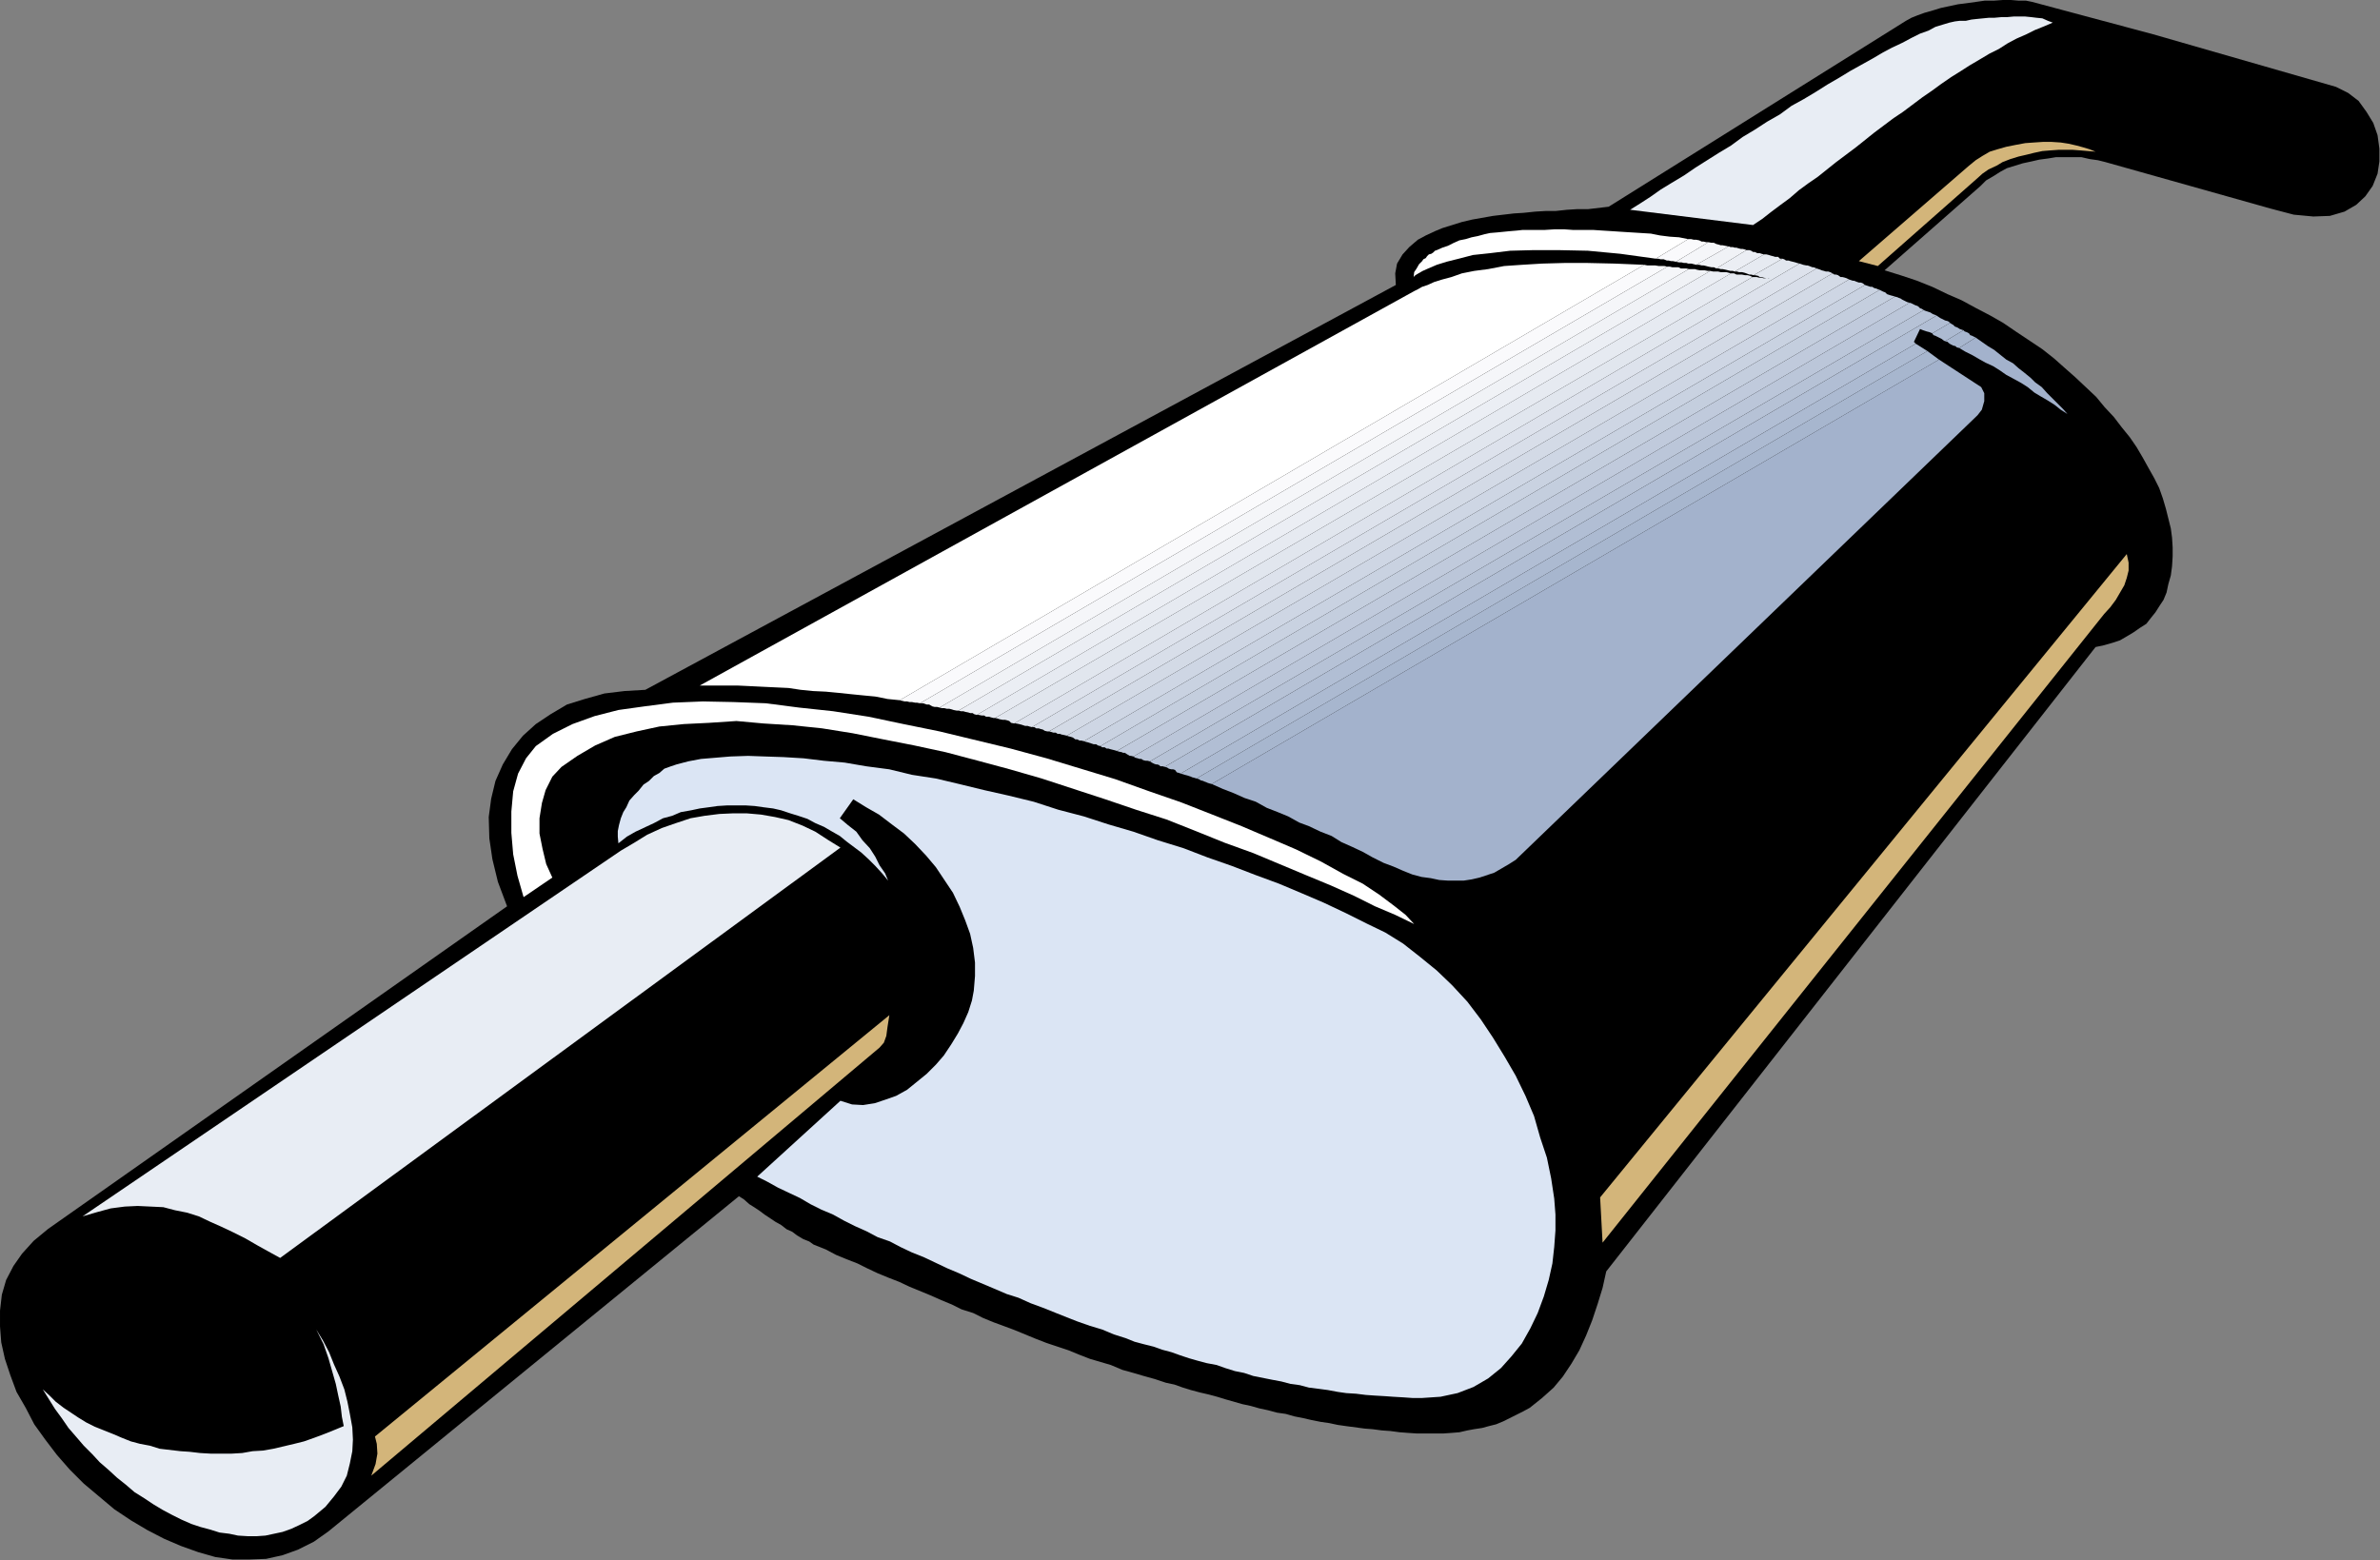 <svg xmlns="http://www.w3.org/2000/svg" width="3891" height="2551" fill-rule="evenodd" stroke-linecap="round" preserveAspectRatio="none"><rect width="100%" height="100%" fill="#808080" stroke="none"/><style>.brush0{fill:#fff}.pen1{stroke:none}.brush3{fill:#e8edf4}.brush24{fill:#d3b57a}</style><path d="m78 2010 751-528-15-40-9-37-5-34-1-35 4-30 7-29 12-27 15-25 18-22 21-19 24-16 27-16 29-9 32-9 33-4 34-2 1227-662-1-19 3-16 9-15 11-12 14-12 13-7 15-7 12-5 16-5 16-5 17-4 17-3 17-3 17-2 17-2 16-1 19-2 17-1h16l19-2 16-1h18l17-2 17-2 486-304 9-5 10-4 11-4 14-4 13-4 14-3 14-3 15-2 15-2 14-2h15l14-1h14l12 1h12l10 2 198 53 299 86 20 10 17 13 13 18 11 18 7 20 3 22v21l-3 20-8 20-12 17-15 14-19 11-24 7-27 1-32-3-38-10-270-76-12-3-14-2-13-3h-42l-12 2-15 2-13 3-14 3-13 4-13 4-11 6-11 7-12 7-9 9-157 138 26 8 27 9 25 10 25 12 23 10 24 13 23 12 21 12 22 15 21 14 21 14 19 15 18 16 17 15 17 16 17 16 14 17 15 16 13 17 13 16 11 16 10 17 10 18 9 16 8 16 6 17 5 17 4 16 4 16 2 15 1 16v15l-1 16-2 15-4 14-3 14-5 12-6 9-7 11-8 10-7 9-11 7-10 7-10 6-12 7-12 4-14 4-14 3-800 1021-6 27-8 26-9 27-10 25-11 24-13 22-14 21-15 18-10 9-9 8-10 8-10 8-11 6-10 5-12 6-10 5-12 5-12 3-11 3-13 2-11 2-13 3-12 1-14 1h-44l-15-1-13-1-15-2-14-1-15-2-13-1-15-2-15-2-14-2-14-3-14-2-15-3-13-3-15-3-14-4-14-2-15-4-14-3-14-4-14-3-14-4-14-4-13-4-15-4-13-3-15-4-13-4-14-5-14-3-18-6-18-5-17-5-18-5-19-8-17-5-17-5-18-7-17-7-18-6-18-6-18-7-17-7-17-7-16-6-19-7-17-7-16-8-19-6-16-8-17-7-18-8-17-7-17-7-17-8-18-7-17-7-17-8-16-8-18-7-17-7-17-9-10-4-10-4-7-5-10-4-10-6-8-6-9-4-9-7-9-5-9-6-9-6-8-6-9-6-8-5-9-8-8-5-671 548-24 17-26 13-25 9-27 6-27 1h-28l-28-4-28-8-28-10-28-12-27-14-27-16-27-18-25-21-25-21-23-23-21-24-19-25-18-25-14-27-15-26-10-27-9-27-6-27-2-26v-26l3-26 7-24 12-23 14-20 19-21 23-19z" class="pen1" style="fill:#000"/><path fill="none" d="m78 2010 751-528-15-40-9-37-5-34-1-35 4-30 7-29 12-27 15-25 18-22 21-19 24-16 27-16 29-9 32-9 33-4 34-2 1227-662-1-19 3-16 9-15 11-12 14-12 13-7 15-7 12-5 16-5 16-5 17-4 17-3 17-3 17-2 17-2 16-1 19-2 17-1h16l19-2 16-1h18l17-2 17-2 486-304 9-5 10-4 11-4 14-4 13-4 14-3 14-3 15-2 15-2 14-2h15l14-1h14l12 1h12l10 2 198 53 299 86 20 10 17 13 13 18 11 18 7 20 3 22v21l-3 20-8 20-12 17-15 14-19 11-24 7-27 1-32-3-38-10-270-76-12-3-14-2-13-3h-42l-12 2-15 2-13 3-14 3-13 4-13 4-11 6-11 7-12 7-9 9-157 138 26 8 27 9 25 10 25 12 23 10 24 13 23 12 21 12 22 15 21 14 21 14 19 15 18 16 17 15 17 16 17 16 14 17 15 16 13 17 13 16 11 16 10 17 10 18 9 16 8 16 6 17 5 17 4 16 4 16 2 15 1 16v15l-1 16-2 15-4 14-3 14-5 12-6 9-7 11-8 10-7 9-11 7-10 7-10 6-12 7-12 4-14 4-14 3-800 1021-6 27-8 26-9 27-10 25-11 24-13 22-14 21-15 18-10 9-9 8-10 8-10 8-11 6-10 5-12 6-10 5-12 5-12 3-11 3-13 2-11 2-13 3-12 1-14 1h-44l-15-1-13-1-15-2-14-1-15-2-13-1-15-2-15-2-14-2-14-3-14-2-15-3-13-3-15-3-14-4-14-2-15-4-14-3-14-4-14-3-14-4-14-4-13-4-15-4-13-3-15-4-13-4-14-5-14-3-18-6-18-5-17-5-18-5-19-8-17-5-17-5-18-7-17-7-18-6-18-6-18-7-17-7-17-7-16-6-19-7-17-7-16-8-19-6-16-8-17-7-18-8-17-7-17-7-17-8-18-7-17-7-17-8-16-8-18-7-17-7-17-9-10-4-10-4-7-5-10-4-10-6-8-6-9-4-9-7-9-5-9-6-9-6-8-6-9-6-8-5-9-8-8-5-671 548-24 17-26 13-25 9-27 6-27 1h-28l-28-4-28-8-28-10-28-12-27-14-27-16-27-18-25-21-25-21-23-23-21-24-19-25-18-25-14-27-15-26-10-27-9-27-6-27-2-26v-26l3-26 7-24 12-23 14-20 19-21 23-19" class="pen1"/><path d="m458 2057 916-671-21-13-20-13-21-10-23-9-22-5-23-4-23-2h-23l-22 1-24 3-23 4-24 8-23 8-24 11-21 13-22 13-880 598 24-7 22-6 23-3 21-1 21 1 21 1 19 5 20 4 19 6 19 9 18 8 19 9 20 10 19 11 18 10 20 11z" class="pen1 brush3"/><path fill="none" d="m458 2057 916-671-21-13-20-13-21-10-23-9-22-5-23-4-23-2h-23l-22 1-24 3-23 4-24 8-23 8-24 11-21 13-22 13-880 598 24-7 22-6 23-3 21-1 21 1 21 1 19 5 20 4 19 6 19 9 18 8 19 9 20 10 19 11 18 10 20 11" class="pen1"/><path d="m70 2272 11 10 10 10 13 10 12 8 12 8 13 8 14 7 15 6 15 6 14 6 15 6 15 4 16 3 16 5 17 2 17 2 15 1 17 2 17 1h35l17-1 17-3 17-1 17-3 17-4 17-4 16-4 17-6 16-6 15-6 17-7-3-15-2-17-4-18-4-19-6-21-6-21-8-23-12-24 11 18 10 19 8 20 9 20 8 21 5 20 4 20 4 22 1 20-1 19-4 20-5 20-9 18-12 16-14 17-18 15-11 8-14 7-13 6-14 5-14 3-14 3-14 1h-15l-16-1-14-3-16-2-16-5-15-4-15-5-16-7-16-8-15-8-15-9-15-10-16-10-14-12-15-12-13-12-15-13-12-13-14-14-12-14-13-15-11-16-11-15-10-16-10-16z" class="pen1 brush3"/><path fill="none" d="m70 2272 11 10 10 10 13 10 12 8 12 8 13 8 14 7 15 6 15 6 14 6 15 6 15 4 16 3 16 5 17 2 17 2 15 1 17 2 17 1h35l17-1 17-3 17-1 17-3 17-4 17-4 16-4 17-6 16-6 15-6 17-7-3-15-2-17-4-18-4-19-6-21-6-21-8-23-12-24 11 18 10 19 8 20 9 20 8 21 5 20 4 20 4 22 1 20-1 19-4 20-5 20-9 18-12 16-14 17-18 15-11 8-14 7-13 6-14 5-14 3-14 3-14 1h-15l-16-1-14-3-16-2-16-5-15-4-15-5-16-7-16-8-15-8-15-9-15-10-16-10-14-12-15-12-13-12-15-13-12-13-14-14-12-14-13-15-11-16-11-15-10-16-10-16" class="pen1"/><path d="m1238 1924 136-124 19 6 18 1 19-3 18-6 17-6 18-10 16-13 16-13 15-15 13-15 12-18 11-18 9-17 8-18 6-19 3-16 2-24v-22l-3-24-5-23-8-22-9-22-11-23-14-21-14-21-16-19-18-19-18-17-20-15-21-16-21-12-21-13-22 31 13 11 14 11 10 14 12 13 9 14 7 14 9 13 5 12-10-12-11-12-11-11-12-11-12-9-12-9-11-9-14-8-12-7-14-6-13-7-15-5-13-4-15-5-13-3-16-2-14-2-15-1h-30l-16 1-14 2-15 2-14 3-17 3-14 6-15 4-15 8-15 7-15 7-14 8-14 11-1-11v-9l2-10 3-11 4-10 5-8 5-11 8-9 7-7 8-10 9-6 8-8 9-5 8-7 11-4 9-3 19-5 21-4 24-2 24-2 29-1 28 1 30 1 33 2 33 4 34 3 35 6 38 5 37 9 39 6 38 9 41 10 40 9 41 10 40 13 42 11 40 13 41 12 40 14 42 13 39 15 40 14 39 15 38 14 38 16 35 15 36 17 34 17 31 15 29 18 28 22 27 22 25 24 25 27 22 29 20 30 19 31 18 31 16 33 14 33 10 35 11 33 7 34 5 33 2 26v26l-2 27-3 27-6 27-8 27-10 27-12 25-14 25-17 21-17 19-21 17-24 14-26 10-28 6-30 2h-16l-14-1-17-1-14-1-17-1-14-1-16-2-16-1-14-2-16-3-15-2-16-2-15-4-15-2-15-4-16-3-15-3-15-3-15-5-15-3-16-5-14-5-16-3-15-4-14-4-15-5-14-5-15-4-14-5-16-4-15-4-15-6-19-6-19-8-20-6-20-7-18-7-20-8-20-8-19-7-20-9-19-6-21-9-19-8-19-8-19-9-19-8-19-9-19-9-20-8-19-9-17-9-20-7-19-10-18-8-18-9-18-10-19-8-18-9-17-10-17-8-19-9-18-10-16-8z" class="pen1" style="fill:#dbe5f4"/><path fill="none" d="m1238 1924 136-124 19 6 18 1 19-3 18-6 17-6 18-10 16-13 16-13 15-15 13-15 12-18 11-18 9-17 8-18 6-19 3-16 2-24v-22l-3-24-5-23-8-22-9-22-11-23-14-21-14-21-16-19-18-19-18-17-20-15-21-16-21-12-21-13-22 31 13 11 14 11 10 14 12 13 9 14 7 14 9 13 5 12-10-12-11-12-11-11-12-11-12-9-12-9-11-9-14-8-12-7-14-6-13-7-15-5-13-4-15-5-13-3-16-2-14-2-15-1h-30l-16 1-14 2-15 2-14 3-17 3-14 6-15 4-15 8-15 7-15 7-14 8-14 11-1-11v-9l2-10 3-11 4-10 5-8 5-11 8-9 7-7 8-10 9-6 8-8 9-5 8-7 11-4 9-3 19-5 21-4 24-2 24-2 29-1 28 1 30 1 33 2 33 4 34 3 35 6 38 5 37 9 39 6 38 9 41 10 40 9 41 10 40 13 42 11 40 13 41 12 40 14 42 13 39 15 40 14 39 15 38 14 38 16 35 15 36 17 34 17 31 15 29 18 28 22 27 22 25 24 25 27 22 29 20 30 19 31 18 31 16 33 14 33 10 35 11 33 7 34 5 33 2 26v26l-2 27-3 27-6 27-8 27-10 27-12 25-14 25-17 21-17 19-21 17-24 14-26 10-28 6-30 2h-16l-14-1-17-1-14-1-17-1-14-1-16-2-16-1-14-2-16-3-15-2-16-2-15-4-15-2-15-4-16-3-15-3-15-3-15-5-15-3-16-5-14-5-16-3-15-4-14-4-15-5-14-5-15-4-14-5-16-4-15-4-15-6-19-6-19-8-20-6-20-7-18-7-20-8-20-8-19-7-20-9-19-6-21-9-19-8-19-8-19-9-19-8-19-9-19-9-20-8-19-9-17-9-20-7-19-10-18-8-18-9-18-10-19-8-18-9-17-10-17-8-19-9-18-10-16-8" class="pen1"/><path d="m1981 1282 18 8 18 7 18 8 18 6 18 10 18 7 17 7 18 10 16 6 19 9 18 7 16 10 18 8 17 8 16 9 18 9 16 6 16 7 15 6 15 4 15 2 14 3 14 1h26l13-2 13-3 12-4 12-4 12-7 12-7 11-7 755-727 7-9 4-14v-13l-5-10-69-45-1189 694zm1222-713 10 6 12 6 12 7 9 5 13 6 11 7 10 7 13 7 11 6 11 7 11 9 10 6 12 7 11 7 10 8 11 7-7-8-10-10-9-9-7-7-9-10-11-8-7-7-11-9-9-7-9-8-11-6-10-8-10-8-10-6-10-7-10-7-27 17z" class="pen1" style="fill:#a3b2cc"/><path fill="none" d="m1981 1282 18 8 18 7 18 8 18 6 18 10 18 7 17 7 18 10 16 6 19 9 18 7 16 10 18 8 17 8 16 9 18 9 16 6 16 7 15 6 15 4 15 2 14 3 14 1h26l13-2 13-3 12-4 12-4 12-7 12-7 11-7 755-727 7-9 4-14v-13l-5-10-69-45-1189 694m1222-713 10 6 12 6 12 7 9 5 13 6 11 7 10 7 13 7 11 6 11 7 11 9 10 6 12 7 11 7 10 8 11 7-7-8-10-10-9-9-7-7-9-10-11-8-7-7-11-9-9-7-9-8-11-6-10-8-10-8-10-6-10-7-10-7-27 17" class="pen1"/><path d="m1981 1282-4-1-3-1-2-1-3-1-2-1-4-1-3-2-4-1 1195-699 19 14-1189 694zm1222-713-4-1-2-2-4-1-2-1-2-1-3-2-2-2-4-1 30-18 2 2 3 1 2 1 2 1 2 3 3 1 2 1 4 2-27 17z" class="pen1" style="fill:#a7b6ce"/><path fill="none" d="m1981 1282-4-1-3-1-2-1-3-1-2-1-4-1-3-2-4-1 1195-699 19 14-1189 694m1222-713-4-1-2-2-4-1-2-1-2-1-3-2-2-2-4-1 30-18 2 2 3 1 2 1 2 1 2 3 3 1 2 1 4 2-27 17" class="pen1"/><path d="m1956 1273-3-1-4-1-2-1-3-1-3-1-4-1-3-1-4-1 1202-703 19 12-1195 699zm1224-715-2-1-4-3-2-1-2-1-4-2-2-1-3-1-2-3 29-17 3 2 2 1 3 3 3 1 2 1 3 2 3 1 3 1-30 18z" class="pen1" style="fill:#acbad1"/><path fill="none" d="m1956 1273-3-1-4-1-2-1-3-1-3-1-4-1-3-1-4-1 1202-703 19 12-1195 699m1224-715-2-1-4-3-2-1-2-1-4-2-2-1-3-1-2-3 29-17 3 2 2 1 3 3 3 1 2 1 3 2 3 1 3 1-30 18" class="pen1"/><path d="m1930 1265-2-1-4-1-3-4-3-1h-3l-4-1-3-2-4-1 1262-738 3 2 3 2 2 1 4 2 2 1 4 1 2 1 2 2-29 17-5-2-4-1-6-2-5-2-10 21 3 3-1202 703z" class="pen1" style="fill:#b1bed4"/><path fill="none" d="m1930 1265-2-1-4-1-3-4-3-1h-3l-4-1-3-2-4-1 1262-738 3 2 3 2 2 1 4 2 2 1 4 1 2 1 2 2-29 17-5-2-4-1-6-2-5-2-10 21 3 3-1202 703" class="pen1"/><path d="m1904 1254-3-1h-4l-2-2-3-1h-2l-3-1-4-2-3-2 1265-738 2 1 3 1 3 1 3 1 3 2 2 1 3 1 2 1-1262 738z" class="pen1" style="fill:#b6c2d6"/><path fill="none" d="m1904 1254-3-1h-4l-2-2-3-1h-2l-3-1-4-2-3-2 1265-738 2 1 3 1 3 1 3 1 3 2 2 1 3 1 2 1-1262 738" class="pen1"/><path d="m1880 1245-4-1h-3l-4-1-3-2h-3l-3-1-4-1-3-2 1269-742 3 1 2 1 4 2 3 1 2 1 3 3 3 1 3 2-1265 738z" class="pen1" style="fill:#bbc6d9"/><path fill="none" d="m1880 1245-4-1h-3l-4-1-3-2h-3l-3-1-4-1-3-2 1269-742 3 1 2 1 4 2 3 1 2 1 3 3 3 1 3 2-1265 738" class="pen1"/><path d="m1853 1237-4-1h-2l-5-3-3-2h-3l-2-1-5-1-3-1 1272-743 4 1 2 1 3 1 3 2 2 1 4 2 2 1 4 1-1269 742z" class="pen1" style="fill:#c0cadc"/><path fill="none" d="m1853 1237-4-1h-2l-5-3-3-2h-3l-2-1-5-1-3-1 1272-743 4 1 2 1 3 1 3 2 2 1 4 2 2 1 4 1-1269 742" class="pen1"/><path d="m1826 1228-3-1-4-1-4-1-3-1h-3l-3-2h-4l-3-2 1274-746 4 2 2 1 3 1 3 3 3 1 3 1 4 1 3 1-1272 743z" class="pen1" style="fill:#c4cede"/><path fill="none" d="m1826 1228-3-1-4-1-4-1-3-1h-3l-3-2h-4l-3-2 1274-746 4 2 2 1 3 1 3 3 3 1 3 1 4 1 3 1-1272 743" class="pen1"/><path d="m1799 1220-4-1-3-2h-4l-3-1-3-1-3-1-4-1-3-1 1277-746 3 1 3 1 3 1h3l3 2 4 1 2 1 3 1-1274 746z" class="pen1" style="fill:#c9d2e1"/><path fill="none" d="m1799 1220-4-1-3-2h-4l-3-1-3-1-3-1-4-1-3-1 1277-746 3 1 3 1 3 1h3l3 2 4 1 2 1 3 1-1274 746" class="pen1"/><path d="m1772 1212-4-1h-3l-4-2h-3l-4-3-3-1-4-1-3-1 1279-746 3 1 3 1h2l5 2 3 1h3l3 1 4 3-1277 746z" class="pen1" style="fill:#ced6e4"/><path fill="none" d="m1772 1212-4-1h-3l-4-2h-3l-4-3-3-1-4-1-3-1 1279-746 3 1 3 1h2l5 2 3 1h3l3 1 4 3-1277 746" class="pen1"/><path d="m1744 1203-4-1-5-1-2-1h-4l-3-2h-4l-3-1-4-1 1281-749 3 2h3l3 1 4 3h3l4 1 3 1 4 2-1279 746z" class="pen1" style="fill:#d3dae6"/><path fill="none" d="m1744 1203-4-1-5-1-2-1h-4l-3-2h-4l-3-1-4-1 1281-749 3 2h3l3 1 4 3h3l4 1 3 1 4 2-1279 746" class="pen1"/><path d="M1715 1196h-3l-4-1-3-2-4-1-3-1h-4l-3-2h-4l1283-750 3 1 3 1 2 1 4 1 3 1h4l3 1 4 2-1281 749z" class="pen1" style="fill:#d8dee9"/><path fill="none" d="M1715 1196h-3l-4-1-3-2-4-1-3-1h-4l-3-2h-4l1283-750 3 1 3 1 2 1 4 1 3 1h4l3 1 4 2-1281 749" class="pen1"/><path d="m1687 1189-4-1-3-1h-4l-3-1-3-1-4-1-5-1h-3l1284-752 3 1 3 1 5 1h2l3 1 5 2h2l5 2-1283 750z" class="pen1" style="fill:#dde2ec"/><path fill="none" d="m1687 1189-4-1-3-1h-4l-3-1-3-1-4-1-5-1h-3l1284-752 3 1 3 1 5 1h2l3 1 5 2h2l5 2-1283 750" class="pen1"/><path d="m1658 1183-5-1-3-3-3-1-4-1h-4l-5-1-3-1-4-1 1238-721h7l4 1h4l3 1h7l3 1-2-1h-3l-5-1-3-1h-3l-3-2-5-1h-2l47-27 3 1 3 2h4l3 1 4 1 4 1 3 1 4 1-1284 752z" class="pen1" style="fill:#e1e6ee"/><path fill="none" d="m1658 1183-5-1-3-3-3-1-4-1h-4l-5-1-3-1-4-1 1238-721h7l4 1h4l3 1h7l3 1-2-1h-3l-5-1-3-1h-3l-3-2-5-1h-2l47-27 3 1 3 2h4l3 1 4 1 4 1 3 1 4 1-1284 752" class="pen1"/><path d="M1627 1174h-3l-4-1-3-1h-5l-3-2h-4l-5-1h-3l1233-722h5l4 2h9l5 1h4l4 1 4 2-1238 721zm1240-724-4-1h-3l-5-2-3-1-4-1h-5l-3-1h-4l48-28h4l4 1 3 1 4 1 3 1h5l3 3h4l-47 27z" class="pen1" style="fill:#e6eaf1"/><path fill="none" d="M1627 1174h-3l-4-1-3-1h-5l-3-2h-4l-5-1h-3l1233-722h5l4 2h9l5 1h4l4 1 4 2-1238 721m1240-724-4-1h-3l-5-2-3-1-4-1h-5l-3-1h-4l48-28h4l4 1 3 1 4 1 3 1h5l3 3h4l-47 27" class="pen1"/><path d="m1597 1169-4-1-3-2h-4l-3-1-5-1-3-1h-4l-4-1 1229-719 5 1h8l4 1h9l4 1 4 1-1233 722zm1239-725-3-1h-4l-4-1-4-1-5-1h-3l-3-1h-4l49-30h5l3 1 3 2h3l4 2h4l3 1 4 1-48 28z" class="pen1" style="fill:#ebeef4"/><path fill="none" d="m1597 1169-4-1-3-2h-4l-3-1-5-1-3-1h-4l-4-1 1229-719 5 1h8l4 1h9l4 1 4 1-1233 722m1239-725-3-1h-4l-4-1-4-1-5-1h-3l-3-1h-4l49-30h5l3 1 3 2h3l4 2h4l3 1 4 1-48 28" class="pen1"/><path d="M1567 1162h-3l-5-1-3-1-4-1h-4l-4-1h-4l-4-1 1225-717h10l3 1 5 1h8l5 1h4l-1229 719zm1239-723-4-2h-4l-5-1-4-1-4-1h-3l-4-1h-5l53-30h1l2 1h4l3 1h3l3 1 4 1h3l4 1 2 1-49 30z" class="pen1" style="fill:#f0f2f6"/><path fill="none" d="M1567 1162h-3l-5-1-3-1-4-1h-4l-4-1h-4l-4-1 1225-717h10l3 1 5 1h8l5 1h4l-1229 719m1239-723-4-2h-4l-5-1-4-1-4-1h-3l-4-1h-5l53-30h1l2 1h4l3 1h3l3 1 4 1h3l4 1 2 1-49 30" class="pen1"/><path d="m1536 1157-4-1h-4l-4-1-5-3h-4l-3-1-3-1h-5l1222-714h4l4 1h10l4 2h9l4 1-1225 717zm1237-724-4-1-4-1h-5l-3-1h-4l-4-1h-4l-5-1 53-32 5 1h4l4 2 4 1 3 1h3l5 1 5 1-53 30z" class="pen1" style="fill:#f5f6f9"/><path fill="none" d="m1536 1157-4-1h-4l-4-1-5-3h-4l-3-1-3-1h-5l1222-714h4l4 1h10l4 2h9l4 1-1225 717m1237-724-4-1-4-1h-5l-3-1h-4l-4-1h-4l-5-1 53-32 5 1h4l4 2 4 1 3 1h3l5 1 5 1-53 30" class="pen1"/><path d="m1504 1150-5-1h-3l-5-1h-4l-4-1h-4l-4-1-4-1 1217-712 5 1h13l6 1h9l5 1-1222 714zm1236-722-5-1h-3l-4-1h-3l-5-2h-5l-4-1h-4l53-32h5l4 1h4l5 1 4 2h3l4 1h4l-53 32z" class="pen1" style="fill:#fafafc"/><path fill="none" d="m1504 1150-5-1h-3l-5-1h-4l-4-1h-4l-4-1-4-1 1217-712 5 1h13l6 1h9l5 1-1222 714m1236-722-5-1h-3l-4-1h-3l-5-2h-5l-4-1h-4l53-32h5l4 1h4l5 1 4 2h3l4 1h4l-53 32" class="pen1"/><path d="m1471 1145-20-2-20-4-21-2-20-2-19-2-21-2-21-1-20-2-20-3-21-1-21-1-20-1-21-1h-62l1168-645 6-3 7-4 9-3 11-5 13-4 15-4 17-6 20-4 23-3 26-5 29-2 33-2 36-1h39l44 1 48 2-1217 712zm1236-722-58-8-53-5-48-1h-41l-38 1-33 4-28 3-23 6-20 5-16 5-14 6-9 4-7 4-5 3-3 3v1l1-9 4-6 4-7 5-5 2-3 4-2 2-3 3-3 4-1 3-2 3-3 3-1 9-4 9-3 10-5 9-4 10-2 10-3 10-2 11-3 9-2 12-1 10-1 10-1 12-1 9-1h36l16-1h17l14 1h33l15 1 16 1 15 1 16 1 16 1 16 1 15 3 16 2 15 1 15 3-53 32z" class="pen1 brush0"/><path fill="none" d="m1471 1145-20-2-20-4-21-2-20-2-19-2-21-2-21-1-20-2-20-3-21-1-21-1-20-1-21-1h-62l1168-645 6-3 7-4 9-3 11-5 13-4 15-4 17-6 20-4 23-3 26-5 29-2 33-2 36-1h39l44 1 48 2-1217 712" class="pen1"/><path fill="none" d="m2707 423-58-8-53-5-48-1h-41l-38 1-33 4-28 3-23 6-20 5-16 5-14 6-9 4-7 4-5 3-3 3v1l1-9 4-6 4-7 5-5 2-3 4-2 2-3 3-3 4-1 3-2 3-3 3-1 9-4 9-3 10-5 9-4 10-2 10-3 10-2 11-3 9-2 12-1 10-1 10-1 12-1 9-1h36l16-1h17l14 1h33l15 1 16 1 15 1 16 1 16 1 16 1 15 3 16 2 15 1 15 3-53 32" class="pen1"/><path d="m2312 1511-31-15-33-14-34-17-38-17-41-17-43-18-43-18-47-17-47-19-48-19-50-16-50-17-52-17-52-17-52-15-52-14-53-14-51-11-51-10-50-10-50-8-48-5-48-3-44-4-45 3-41 2-40 4-37 8-36 9-32 14-29 17-26 18-15 16-11 22-6 21-4 25v25l5 25 6 25 10 22-47 32-10-35-7-35-3-35v-35l3-33 8-29 13-25 16-20 28-20 32-16 36-13 39-10 43-6 46-6 49-2 50 1 53 2 54 7 56 6 58 9 57 12 59 12 58 14 58 14 59 16 56 17 56 17 56 20 52 18 51 20 48 19 47 20 42 18 41 20 36 20 32 16 27 18 24 18 19 15 14 15z" class="pen1 brush0"/><path fill="none" d="m2312 1511-31-15-33-14-34-17-38-17-41-17-43-18-43-18-47-17-47-19-48-19-50-16-50-17-52-17-52-17-52-15-52-14-53-14-51-11-51-10-50-10-50-8-48-5-48-3-44-4-45 3-41 2-40 4-37 8-36 9-32 14-29 17-26 18-15 16-11 22-6 21-4 25v25l5 25 6 25 10 22-47 32-10-35-7-35-3-35v-35l3-33 8-29 13-25 16-20 28-20 32-16 36-13 39-10 43-6 46-6 49-2 50 1 53 2 54 7 56 6 58 9 57 12 59 12 58 14 58 14 59 16 56 17 56 17 56 20 52 18 51 20 48 19 47 20 42 18 41 20 36 20 32 16 27 18 24 18 19 15 14 15" class="pen1"/><path d="m2620 2032-4-74 861-1052 3 14v13l-3 12-4 12-7 12-7 12-9 12-10 11-820 1028z" class="pen1 brush24"/><path fill="none" d="m2620 2032-4-74 861-1052 3 14v13l-3 12-4 12-7 12-7 12-9 12-10 11-820 1028" class="pen1"/><path d="m607 2413 831-700 7-8 4-11 2-15 3-19-841 689 3 12 1 16-3 17-7 19z" class="pen1 brush24"/><path fill="none" d="m607 2413 831-700 7-8 4-11 2-15 3-19-841 689 3 12 1 16-3 17-7 19" class="pen1"/><path d="m2665 343 201 25 15-10 14-11 16-12 15-11 15-13 15-11 16-11 15-12 15-12 16-12 16-12 15-12 15-12 16-12 16-12 15-10 16-12 16-12 16-11 15-11 16-11 16-10 14-9 17-10 15-9 16-8 14-9 15-8 16-7 14-7 15-6 14-6-8-3-9-4-10-1-8-1-10-1h-19l-11 1h-9l-11 1h-9l-10 1-10 1-9 1-9 2h-10l-8 1-9 2-10 3-13 4-11 6-14 5-14 7-15 8-17 8-15 8-17 10-18 10-18 10-18 11-19 11-19 12-20 12-20 11-19 14-21 12-20 13-20 12-19 14-20 12-19 12-19 12-19 13-20 12-18 11-17 12-17 11-16 10z" class="pen1 brush3"/><path fill="none" d="m2665 343 201 25 15-10 14-11 16-12 15-11 15-13 15-11 16-11 15-12 15-12 16-12 16-12 15-12 15-12 16-12 16-12 15-10 16-12 16-12 16-11 15-11 16-11 16-10 14-9 17-10 15-9 16-8 14-9 15-8 16-7 14-7 15-6 14-6-8-3-9-4-10-1-8-1-10-1h-19l-11 1h-9l-11 1h-9l-10 1-10 1-9 1-9 2h-10l-8 1-9 2-10 3-13 4-11 6-14 5-14 7-15 8-17 8-15 8-17 10-18 10-18 10-18 11-19 11-19 12-20 12-20 11-19 14-21 12-20 13-20 12-19 14-20 12-19 12-19 12-19 13-20 12-18 11-17 12-17 11-16 10" class="pen1"/><path d="m3070 435 161-142 10-9 10-7 13-6 10-6 13-5 13-4 13-3 12-3 14-3 12-1 14-1h24l13 1 12 1 12 1-10-4-10-3-11-3-13-3-13-2-15-1h-14l-15 1-14 1-16 3-15 3-14 4-13 4-12 7-11 7-11 9-180 156 31 8z" class="pen1 brush24"/><path fill="none" d="m3070 435 161-142 10-9 10-7 13-6 10-6 13-5 13-4 13-3 12-3 14-3 12-1 14-1h24l13 1 12 1 12 1-10-4-10-3-11-3-13-3-13-2-15-1h-14l-15 1-14 1-16 3-15 3-14 4-13 4-12 7-11 7-11 9-180 156 31 8" class="pen1"/></svg>
